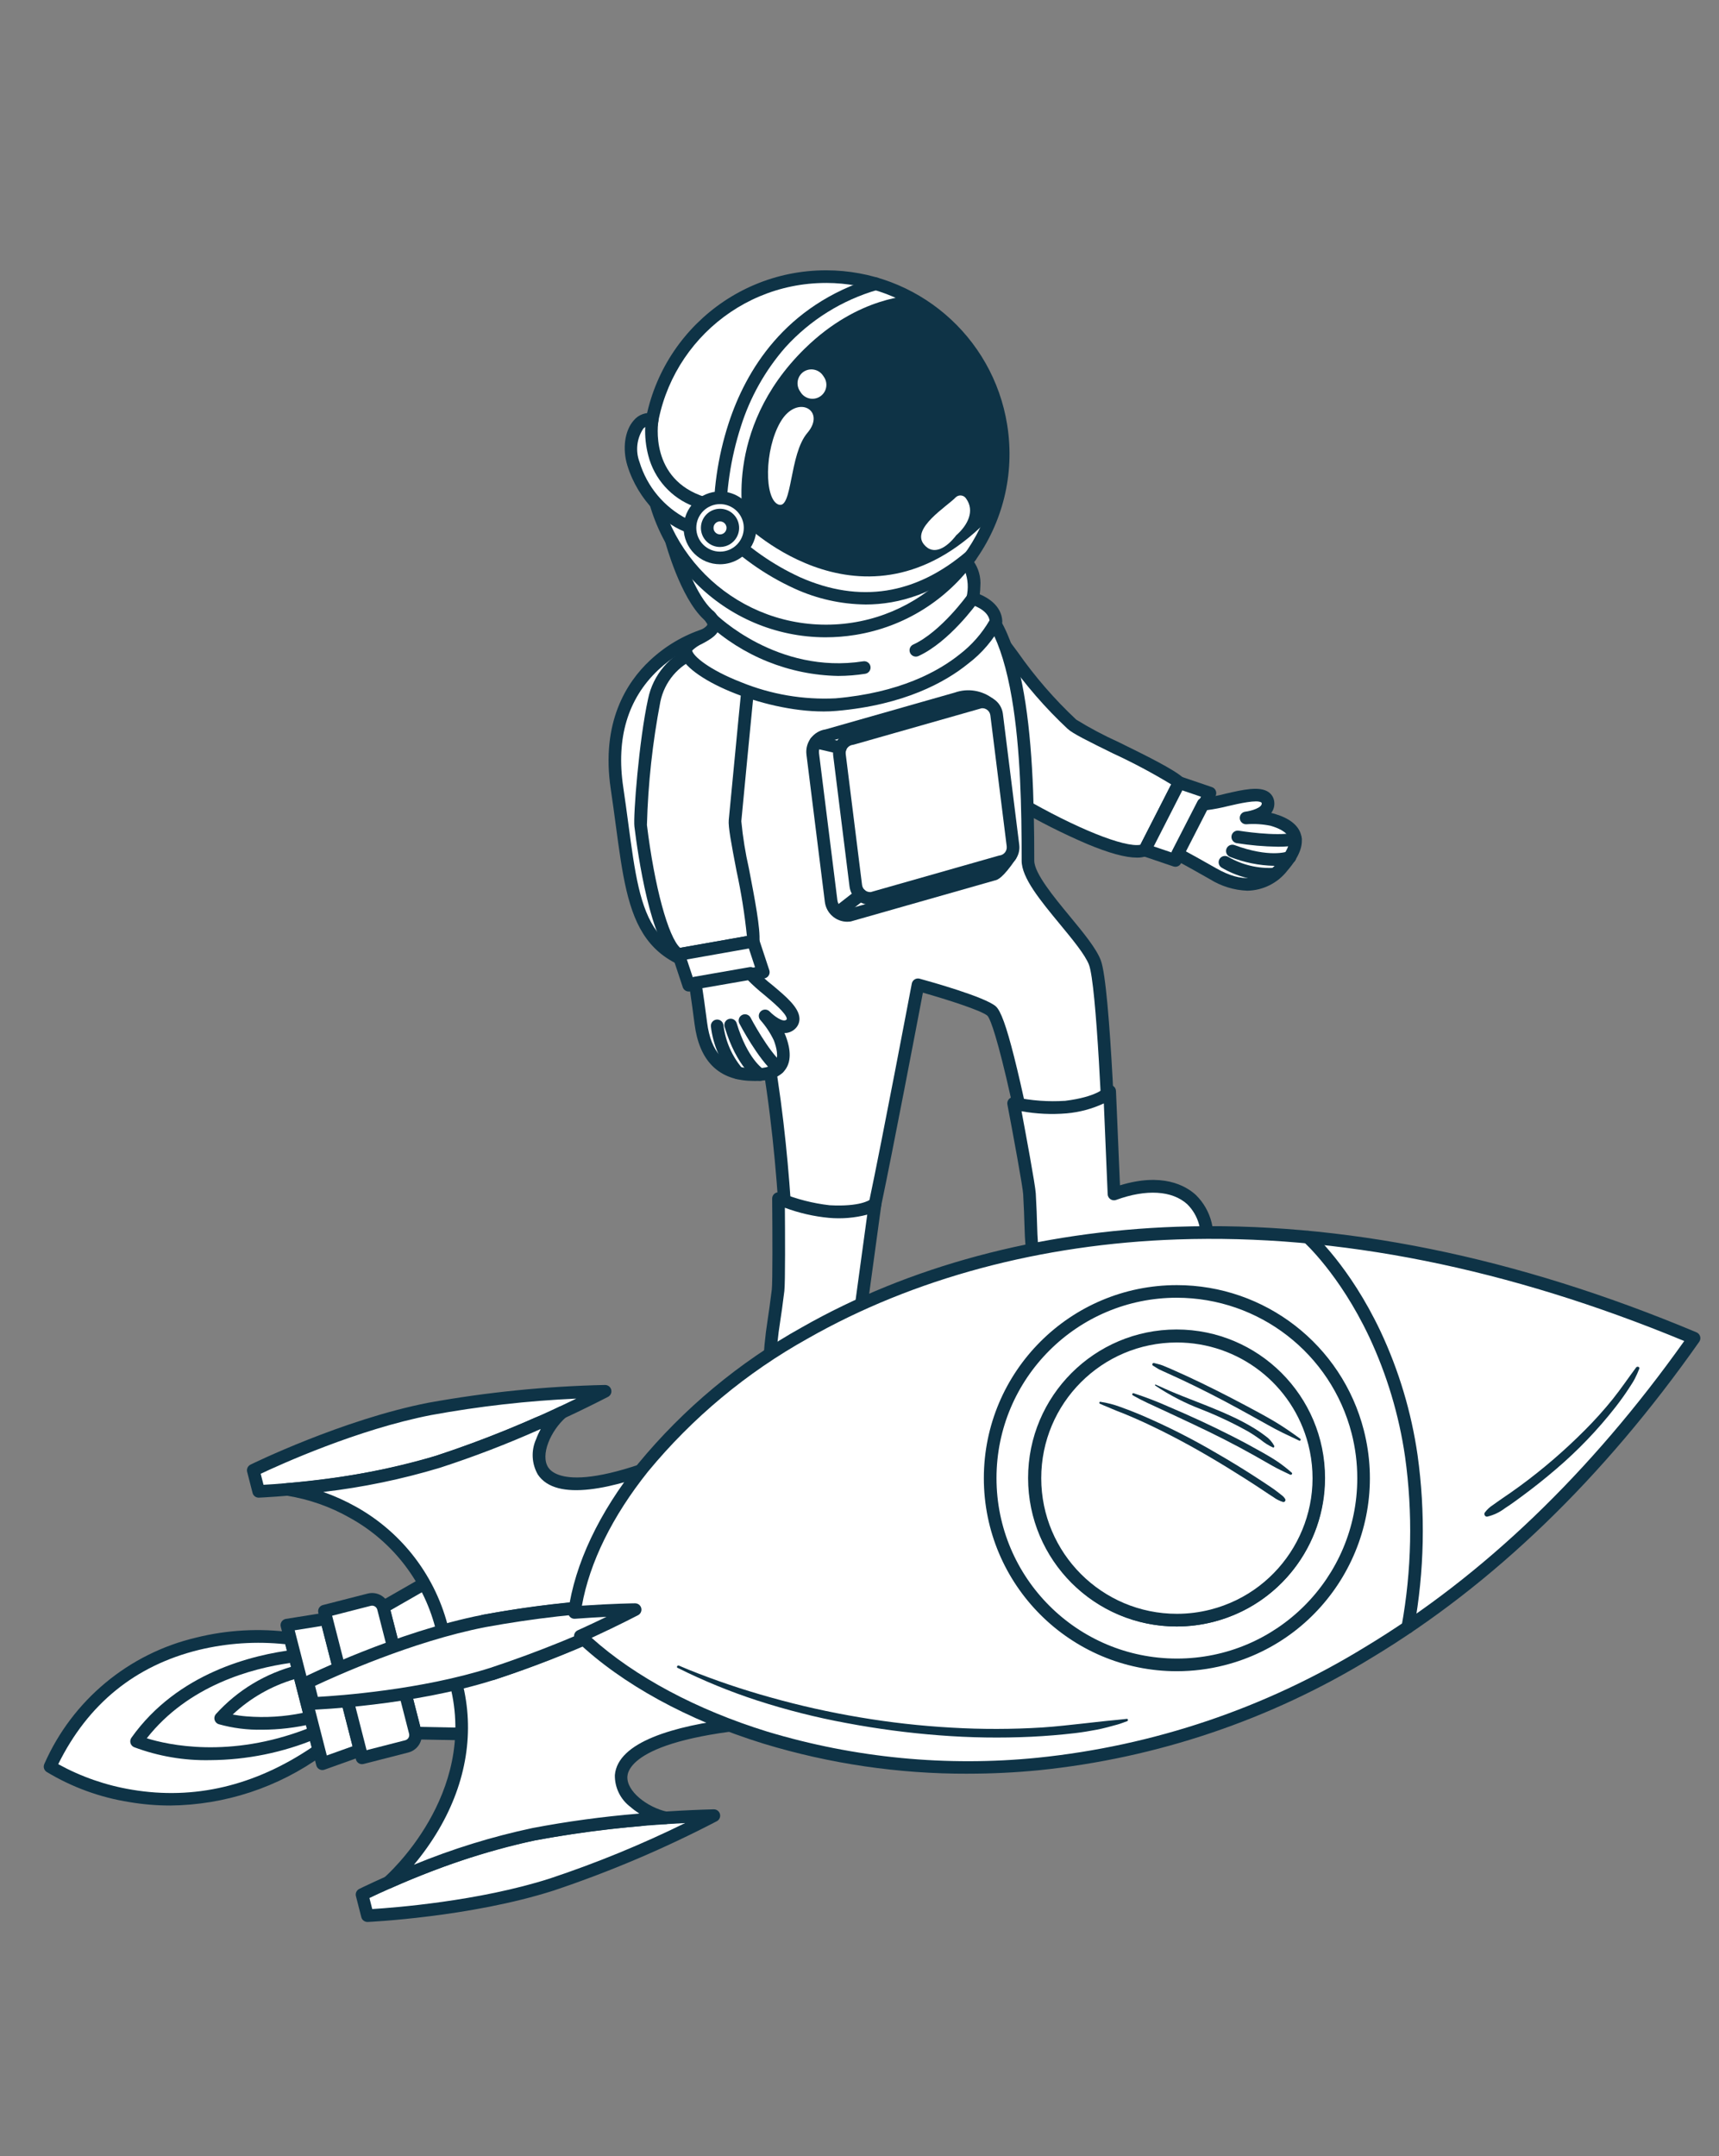<?xml version="1.0" encoding="UTF-8"?>
<svg id="Camada_1" data-name="Camada 1" xmlns="http://www.w3.org/2000/svg" xmlns:xlink="http://www.w3.org/1999/xlink" viewBox="0 0 1650.5 2069.75">
  <rect x="0" y="0" width="1650.5" height="2069.75" fill="#808080" stroke="none"/>
  <defs>
    <style>
      .cls-1 {
        fill: url(#Gradiente_sem_nome_45);
      }

      .cls-1, .cls-2, .cls-3, .cls-4 {
        stroke-width: 0px;
      }

      .cls-2 {
        fill: #0e3346;
      }

      .cls-3 {
        fill: none;
      }

      .cls-5 {
        clip-path: url(#clippath);
      }

      .cls-4 {
        fill: #fff;
      }
    </style>
    <clipPath id="clippath">
      <path class="cls-3" d="M1311.75-1056l-336.7,285.79c-22.12,18.78-42.19,41.4-51.26,68.96-28.42,86.38-16.93,128,33.83,191.38,103.18,128.81,255.88,294.38,255.88,294.38h437v-840.5h-338.75Z"/>
    </clipPath>
    <radialGradient id="Gradiente_sem_nome_45" data-name="Gradiente sem nome 45" cx="1188" cy="804.92" fx="1188" fy="804.92" r="559.39" gradientUnits="userSpaceOnUse">
      <stop offset="0" stop-color="#285a8c" stop-opacity=".5"/>
      <stop offset=".51" stop-color="rgba(20, 54, 80, .84)" stop-opacity=".84"/>
      <stop offset="1" stop-color="#0b2533"/>
    </radialGradient>
  </defs>
  <g class="cls-5">
    <rect class="cls-1" x="490.51" y="-99.58" width="1430.97" height="674.99"/>
  </g>
  <g id="Grupo_1320" data-name="Grupo 1320">
    <g id="Grupo_1160" data-name="Grupo 1160">
      <path id="Caminho_1398" data-name="Caminho 1398" class="cls-4" d="M676.98,609.48s-102.19,28.35-84.59,146.91c17.6,118.56,10.65,177.49,140.5,176.9,77.75-.36,130.94-166.19,90.02-259.24-27.43-62.34-145.93-64.57-145.93-64.57Z"/>
    </g>
    <g id="Grupo_1161" data-name="Grupo 1161">
      <path id="Caminho_1399" data-name="Caminho 1399" class="cls-2" d="M730.99,939.36c-120.03,0-127.06-52.56-139.8-147.58-1.48-11-3-22.42-4.8-34.49-9.47-63.84,15.16-102.25,37.58-123.22,14.67-13.82,32.24-24.21,51.42-30.41.56-.15,1.15-.23,1.73-.22,5,.09,122.71,3.05,151.36,68.18,13.35,30.33,17.8,70.32,12.49,112.54-4.36,37.91-16.91,74.42-36.78,107-20.4,31.41-45.04,48.09-71.25,48.21h-1.96ZM677.8,615.58c-17.1,5.87-32.75,15.31-45.92,27.69-29.18,27.61-40.45,65.38-33.49,112.27,1.81,12.19,3.34,23.62,4.82,34.66,6.37,47.53,10.98,81.87,27.79,104.32,17.37,23.2,47.88,32.96,101.86,32.74,15.29-.07,38.31-7.54,61.13-42.69,18.89-31.04,30.82-65.81,34.94-101.91,5.03-40.07.92-77.79-11.56-106.14-24.37-55.34-128.6-60.55-139.58-60.94h0Z"/>
    </g>
    <g id="Grupo_1168" data-name="Grupo 1168">
      <g id="Grupo_1164" data-name="Grupo 1164">
        <g id="Grupo_1162" data-name="Grupo 1162">
          <path id="Caminho_1400" data-name="Caminho 1400" class="cls-4" d="M1029.28,695.3c-65.37-59.83-72.71-112.43-111.53-102.61-49.02,12.38-53.82,63.95-27.41,94.87,27.05,30.09,56.57,57.85,88.26,82.99,38.73,22.45,101.35,53.29,120.57,45.49l33.06-64.73c-15.51-14.06-93.1-47.03-102.94-56.02Z"/>
        </g>
        <g id="Grupo_1163" data-name="Grupo 1163">
          <path id="Caminho_1401" data-name="Caminho 1401" class="cls-2" d="M1091.52,823.3c-10.95,0-26.69-4.32-47.66-13.06-23.46-10.06-46.27-21.56-68.31-34.44-8.83-5.12-63.63-53.64-89.83-84.31-15.63-17.72-21.1-42.2-14.5-64.89,6.81-20.36,23.98-35.53,45.01-39.79,27.03-6.84,41.32,12.57,61.09,39.42,16.39,23.42,35.17,45.07,56.04,64.61,13.08,8.06,26.66,15.26,40.67,21.58,26.07,12.81,53.02,26.05,62.24,34.41,2.03,1.84,2.57,4.81,1.32,7.25l-33.06,64.73c-.66,1.3-1.77,2.31-3.12,2.85-3.16,1.18-6.52,1.74-9.89,1.65ZM926.74,597.55c-2.54.03-5.06.37-7.52,1.02-16.94,3.31-30.82,15.4-36.43,31.72-5.2,18.69-.64,38.74,12.14,53.34,26.63,29.54,55.62,56.86,86.69,81.69,51.58,29.91,98.1,48.55,113.31,45.65l29.61-57.97c-18.04-10.94-36.69-20.86-55.85-29.71-23.86-11.72-38.73-19.12-43.51-23.52h0c-21.46-20.06-40.77-42.3-57.61-66.36-17.75-24.12-27.02-35.86-40.84-35.86Z"/>
        </g>
      </g>
      <g id="Grupo_1167" data-name="Grupo 1167">
        <g id="Grupo_1165" data-name="Grupo 1165">
          <path id="Caminho_1402" data-name="Caminho 1402" class="cls-4" d="M1099.17,816.03l29.4,9.97,33.17-64.61-29.53-10.06-33.05,64.69Z"/>
        </g>
        <g id="Grupo_1166" data-name="Grupo 1166">
          <path id="Caminho_1403" data-name="Caminho 1403" class="cls-2" d="M1128.56,832.07c-.67,0-1.34-.11-1.98-.32l-29.4-9.97c-3.17-1.08-4.87-4.52-3.79-7.69.09-.28.21-.54.34-.8l33.06-64.73c1.37-2.69,4.51-3.96,7.36-2.98l29.53,10.06c3.17,1.08,4.86,4.53,3.78,7.7-.09.28-.21.54-.34.8l-33.17,64.61c-1.02,2.03-3.1,3.31-5.37,3.33ZM1107.75,812.55l17.8,6.04,27.58-53.74-17.92-6.1-27.46,53.81Z"/>
        </g>
      </g>
    </g>
    <g id="Grupo_1178" data-name="Grupo 1178">
      <g id="Grupo_1171" data-name="Grupo 1171">
        <g id="Grupo_1169" data-name="Grupo 1169">
          <path id="Caminho_1404" data-name="Caminho 1404" class="cls-4" d="M1130.57,819.88s9.27,4.73,34.14,18.91c24.87,14.17,47.78,15.16,66.89-7.05,19.11-22.21,16.23-37.2-9.89-44.83-8.33-1.74-16.87-2.31-25.35-1.69,0,0,22.53-2.57,21.1-14.77-1.94-16.79-44.32,1.14-62.27,1.42l-24.61,48Z"/>
        </g>
        <g id="Grupo_1170" data-name="Grupo 1170">
          <path id="Caminho_1405" data-name="Caminho 1405" class="cls-2" d="M1197.57,855.07c-12.7-.5-25.06-4.29-35.85-11.02-24.39-13.91-33.8-18.73-33.89-18.78-2.98-1.53-4.16-5.18-2.64-8.16l24.63-47.99c1.02-1.99,3.04-3.25,5.27-3.3,7.24-.67,14.42-1.95,21.44-3.84,16.94-3.91,32.96-7.59,41.53-1.53,3.08,2.16,5.06,5.57,5.41,9.32.46,3.79-.57,7.61-2.89,10.64.96.2,1.9.44,2.8.69,14.41,4.21,23.07,10.91,25.71,19.94,2.91,9.81-1.32,21.15-12.94,34.66-9.26,11.98-23.46,19.11-38.59,19.37ZM1138.7,817.33c5.17,2.79,14.4,7.86,29.01,16.2,24.88,14.19,43.72,12.37,59.29-5.73,8.47-9.89,12.11-17.93,10.51-23.32-1.78-6-10.5-9.69-17.51-11.74-7.63-1.57-15.45-2.06-23.22-1.46-3.34.2-6.21-2.36-6.41-5.7-.19-3.18,2.12-5.97,5.29-6.37,5.56-.66,16.28-3.78,15.78-8.04-.07-.61-.2-.69-.36-.81-4.17-2.94-21.48,1.06-31.82,3.44-6.67,1.7-13.43,3-20.25,3.92l-20.31,39.62Z"/>
        </g>
      </g>
      <g id="Grupo_1173" data-name="Grupo 1173">
        <g id="Grupo_1172" data-name="Grupo 1172">
          <path id="Caminho_1406" data-name="Caminho 1406" class="cls-2" d="M1226.59,812.83c-13.19-.2-26.35-1.36-39.38-3.45-3.28-.67-5.39-3.88-4.72-7.16.64-3.1,3.56-5.19,6.7-4.8.36.06,35.65,5.86,53.34,1.98,3.28-.73,6.52,1.34,7.25,4.62.73,3.28-1.34,6.52-4.61,7.25-6.12,1.16-12.35,1.69-18.58,1.56Z"/>
        </g>
      </g>
      <g id="Grupo_1175" data-name="Grupo 1175">
        <g id="Grupo_1174" data-name="Grupo 1174">
          <path id="Caminho_1407" data-name="Caminho 1407" class="cls-2" d="M1223.19,831.19c-14.41-.34-28.64-3.23-42.04-8.53-3.14-1.16-4.74-4.65-3.58-7.79,1.16-3.14,4.65-4.74,7.79-3.58,33.62,12.42,50.36,6.27,50.53,6.2,3.02-1.43,6.64-.15,8.07,2.88,1.43,3.02.15,6.64-2.88,8.07-.21.1-.42.19-.64.26-5.55,1.87-11.39,2.71-17.25,2.49Z"/>
        </g>
      </g>
      <g id="Grupo_1177" data-name="Grupo 1177">
        <g id="Grupo_1176" data-name="Grupo 1176">
          <path id="Caminho_1408" data-name="Caminho 1408" class="cls-2" d="M1218.84,845.37c-16.14.07-32-4.23-45.89-12.45-2.85-1.76-3.73-5.5-1.97-8.34,1.76-2.85,5.5-3.73,8.34-1.97,13.38,7.75,28.74,11.39,44.17,10.47,3.33-.33,6.29,2.11,6.62,5.44.32,3.3-2.07,6.24-5.36,6.61-.28.03-2.44.24-5.91.24Z"/>
        </g>
      </g>
    </g>
    <g id="Grupo_1179" data-name="Grupo 1179">
      <path id="Caminho_1409" data-name="Caminho 1409" class="cls-4" d="M986.97,826.28c.07-94.28-3.8-239.11-64.92-257.25-34.94-10.38-199.14,10.55-199.14,10.55-10.35,9.4-21.18,18.24-32.47,26.49-62.21,46.81,4.61,240.49,33.89,347.13,30.46,121.04,32.18,272.55,32.18,272.55l58.06,9.49s13.84-23.81,25.68-79.67c12.67-59.99,41.14-210.17,41.14-210.17,0,0,60.81,16.65,70.7,25.23,9.89,8.58,29.19,102.49,46.23,184.45l68.56-8.57s-6.22-197.63-15.65-222.45c-9.43-24.81-64.27-73.1-64.25-97.77Z"/>
    </g>
    <g id="Grupo_1180" data-name="Grupo 1180">
      <path id="Caminho_1410" data-name="Caminho 1410" class="cls-2" d="M814.57,1241.28c-.33,0-.66-.03-.98-.09l-58.06-9.49c-2.91-.48-5.06-2.98-5.08-5.93,0-1.51-2.07-152.2-31.99-271.13-3.61-13.14-7.85-27.8-12.33-43.32-32.54-112.53-77.13-266.64-19.32-310.14,11.08-8.11,21.74-16.8,31.92-26.02.94-.9,2.14-1.48,3.43-1.64,6.76-.86,165.87-20.95,201.63-10.33,61.17,18.16,69.34,143.17,69.26,263.05h0c0,12.03,18.86,34.9,34.03,53.28,13.11,15.87,25.48,30.87,29.84,42.33,9.52,25.05,15.41,204.07,16.05,224.41.1,3.13-2.21,5.82-5.31,6.2l-68.56,8.57c-3.13.39-6.04-1.69-6.69-4.79l-1.27-6.12c-8.35-40.16-16.98-81.69-24.83-114.91-11.66-49.33-16.63-58.48-18.22-60.12-5.83-5.06-38.76-15.56-61.97-22.14-5.6,29.48-28.89,151.55-39.93,203.82-11.87,56.16-25.78,80.43-26.37,81.46-1.07,1.88-3.06,3.04-5.23,3.06ZM762.49,1220.56l48.73,7.96c10.56-23.76,18.32-48.67,23.12-74.22,12.53-59.24,40.83-208.55,41.11-210.05.62-3.29,3.78-5.45,7.06-4.83.17.03.33.07.49.11,10.38,2.84,62.67,17.48,73.07,26.5,9.62,8.35,21.72,60.4,46.92,181.67l.13.66,57.55-7.19c-1.93-58.39-7.87-196.01-15.08-214.97-3.65-9.59-15.95-24.5-27.85-38.9-18.93-22.94-36.82-44.61-36.81-61.01.03-49.77-1.06-107.24-9.43-156.15-9.58-56-26.79-88.05-51.16-95.28-26.37-7.83-137.74,3.3-194.72,10.49-3.57,3.26-13.57,12.05-31.52,25.57-51.11,38.47-6.1,194.1,23.67,297.08,4.5,15.56,8.75,30.26,12.41,43.6,27.16,107.97,31.63,241.43,32.27,268.95h.02ZM986.99,826.28h0Z"/>
    </g>
    <g id="Grupo_1183" data-name="Grupo 1183">
      <g id="Grupo_1181" data-name="Grupo 1181">
        <path id="Caminho_1411" data-name="Caminho 1411" class="cls-4" d="M1069.57,1146.22l-4.17-98.63s-6.79,10.83-41.94,15.22c-16.84,1.13-33.75-.08-50.25-3.61,0,0,14.67,77.05,15.22,86.72,2.27,39.33,0,35.17,5.21,76.96l162.84-20.33c11-42.27-21.54-80.14-86.9-56.31Z"/>
      </g>
      <g id="Grupo_1182" data-name="Grupo 1182">
        <path id="Caminho_1412" data-name="Caminho 1412" class="cls-2" d="M993.65,1228.93c-3.06,0-5.64-2.28-6.02-5.31-2.32-16.06-3.66-32.25-4.03-48.48-.2-6.8-.44-15.27-1.22-28.88-.38-6.8-9.23-55.12-15.12-85.94-.62-3.29,1.54-6.46,4.83-7.09.8-.15,1.62-.14,2.42.03,15.83,3.38,32.06,4.56,48.21,3.52,30.4-3.79,37.5-12.33,37.58-12.42,1.76-2.85,5.49-3.73,8.34-1.97,1.72,1.06,2.79,2.91,2.87,4.93l3.84,90.58c40.6-12.42,62.87.15,72.78,9.17,15.11,14.79,20.62,36.82,14.26,56.99-.63,2.4-2.65,4.18-5.12,4.48l-162.84,20.33c-.26.03-.52.05-.78.05ZM980.82,1066.75c3.96,21.06,13.19,70.67,13.67,78.8.8,13.78,1.04,22.36,1.24,29.23.28,13.82,1.35,27.61,3.2,41.3l152.57-19.05c3.62-14.75-.77-30.32-11.58-41-14.5-13.19-39.35-14.67-68.26-4.13-3.14,1.15-6.62-.47-7.77-3.61-.21-.59-.34-1.21-.36-1.83l-3.69-87.21c-11.22,5.22-23.27,8.45-35.6,9.56-14.5,1.23-29.1.54-43.43-2.03v-.02Z"/>
      </g>
    </g>
    <g id="Grupo_1186" data-name="Grupo 1186">
      <g id="Grupo_1184" data-name="Grupo 1184">
        <path id="Caminho_1413" data-name="Caminho 1413" class="cls-4" d="M1158.01,1213.41c-3.71.46-3.3,3.8-7.01,4.27s-4.12-2.89-7.83-2.42-3.3,3.8-7,4.27-4.13-2.88-7.83-2.42c-3.71.46-3.3,3.8-6.99,4.27-3.69.46-4.13-2.87-7.83-2.41s-3.3,3.8-7,4.27-4.13-2.89-7.84-2.42-3.3,3.81-6.99,4.27-4.11-2.87-7.81-2.42c-3.7.46-3.3,3.8-7,4.27s-4.12-2.88-7.83-2.42-3.3,3.8-6.99,4.27c-3.69.46-4.13-2.89-7.83-2.41s-3.3,3.8-6.99,4.26-4.13-2.87-7.83-2.41c-3.7.46-3.3,3.81-6.99,4.27s-4.13-2.89-7.83-2.41c-3.7.47-3.3,3.8-6.99,4.27s-4.13-2.89-7.83-2.43c-3.7.46-3.3,3.82-6.99,4.27-3.69.45-4.13-2.89-7.83-2.43l-1.36-10.85,163.02-20.35,1.38,10.85Z"/>
      </g>
      <g id="Grupo_1185" data-name="Grupo 1185">
        <path id="Caminho_1414" data-name="Caminho 1414" class="cls-2" d="M1002.12,1242.25c-2.43-.03-4.78-.86-6.7-2.35l-.18-.13c-3.13.11-5.85-2.17-6.27-5.27l-1.36-10.85c-.41-3.32,1.95-6.35,5.27-6.76l163.02-20.35c3.32-.41,6.35,1.95,6.76,5.27l1.36,10.86c.36,3.13-1.71,6.02-4.79,6.69l-.14.17c-1.79,2.32-4.43,3.83-7.34,4.18-4.66-3.4-11.15-2.58-14.83,1.85-4.66-3.39-11.14-2.58-14.83,1.85-4.65-3.39-11.13-2.58-14.81,1.85-4.66-3.39-11.16-2.58-14.85,1.85-4.65-3.38-11.12-2.57-14.79,1.86-4.66-3.38-11.14-2.58-14.83,1.85-4.65-3.39-11.14-2.58-14.82,1.84-4.66-3.37-11.13-2.56-14.81,1.86-4.65-3.39-11.13-2.58-14.79,1.85-4.66-3.38-11.15-2.57-14.83,1.85-.48.04-.96.06-1.44.05ZM1000.48,1228.78c.53.28,1.04.59,1.53.93.67-.78,1.43-1.48,2.27-2.07l-3.88.48.09.66ZM1014.11,1226.42c.62,1.32,2.2,1.88,3.51,1.26.76-.36,1.3-1.05,1.46-1.88l-4.97.62ZM1028.93,1224.57c.96.37,1.87.86,2.71,1.46.67-.78,1.43-1.48,2.27-2.08l-4.98.62ZM1043.75,1222.71c.96.37,1.87.86,2.71,1.45.67-.78,1.43-1.48,2.27-2.07l-4.98.62ZM1058.58,1220.86c.96.37,1.87.86,2.7,1.45.67-.78,1.43-1.48,2.27-2.07l-4.97.62ZM1073.38,1219.01c.96.37,1.87.86,2.7,1.45.67-.78,1.43-1.47,2.27-2.07l-4.97.62ZM1088.19,1217.15c.96.37,1.87.86,2.71,1.45.67-.78,1.43-1.48,2.27-2.07l-4.98.62ZM1103,1215.3c.61,1.32,2.18,1.9,3.5,1.28.77-.36,1.32-1.07,1.48-1.9l-4.98.62ZM1117.83,1213.45c.62,1.32,2.19,1.89,3.51,1.27.76-.36,1.31-1.06,1.47-1.89l-4.98.62ZM1132.65,1211.6c.96.37,1.87.86,2.71,1.45.67-.78,1.43-1.48,2.27-2.08l-4.98.63ZM1147.48,1209.74c.96.37,1.88.86,2.72,1.46.4-.46.82-.9,1.27-1.32l-.08-.66-3.91.51Z"/>
      </g>
    </g>
    <g id="Grupo_1189" data-name="Grupo 1189">
      <g id="Grupo_1187" data-name="Grupo 1187">
        <path id="Caminho_1415" data-name="Caminho 1415" class="cls-4" d="M826.86,1253.36l13.37-97.81s-8.57,9.45-43.98,7.54c-16.76-1.87-33.18-6.06-48.79-12.47,0,0,.77,78.45-.4,88.04-4.73,39.11-6.24,34.6-8.5,76.65l163.85,8.85c18.33-39.65-6.99-82.68-75.55-70.81Z"/>
      </g>
      <g id="Grupo_1188" data-name="Grupo 1188">
        <path id="Caminho_1416" data-name="Caminho 1416" class="cls-2" d="M902.4,1330.23h-.32l-163.85-8.85c-3.34-.18-5.9-3.03-5.72-6.38.56-16.22,2.1-32.4,4.61-48.44,1.02-6.72,2.27-15.09,3.92-28.62.82-6.76.66-55.89.35-87.26-.03-3.35,2.66-6.09,6.01-6.12.82,0,1.63.15,2.38.46,14.98,6.14,30.73,10.18,46.81,12.01,28.97,1.56,38.19-4.84,39.26-5.68,1.65-2.06,4.49-2.72,6.88-1.62,2.53,1.17,3.96,3.89,3.51,6.64l-12.28,89.82c42.14-5.03,61.84,11.29,70,21.91,12.25,17.23,13.78,39.89,3.96,58.62-.99,2.14-3.14,3.52-5.5,3.51ZM744.94,1309.59l153.54,8.29c6.18-13.88,4.61-29.98-4.13-42.41-11.91-15.52-36.13-21.41-66.45-16.15-3.3.57-6.43-1.64-7-4.94-.11-.61-.12-1.24-.03-1.86l11.82-86.5c-11.98,3.15-24.41,4.2-36.75,3.1-14.48-1.36-28.72-4.62-42.34-9.71.17,21.44.46,71.9-.51,79.98-1.66,13.71-2.93,22.17-3.96,28.97-2.17,13.65-3.56,27.41-4.17,41.22h0Z"/>
      </g>
    </g>
    <g id="Grupo_1192" data-name="Grupo 1192">
      <g id="Grupo_1190" data-name="Grupo 1190">
        <path id="Caminho_1417" data-name="Caminho 1417" class="cls-4" d="M902,1335.11c-3.72-.2-3.92,3.16-7.65,2.95s-3.55-3.56-7.25-3.76c-3.71-.2-3.92,3.16-7.65,2.95s-3.55-3.57-7.25-3.78-3.9,3.18-7.64,2.97-3.53-3.57-7.25-3.77-3.92,3.16-7.63,2.96c-3.72-.2-3.55-3.55-7.25-3.76s-3.91,3.16-7.63,2.96c-3.72-.2-3.53-3.57-7.25-3.78s-3.9,3.16-7.63,2.97-3.54-3.57-7.25-3.78-3.92,3.16-7.63,2.97-3.55-3.57-7.25-3.76c-3.71-.2-3.92,3.16-7.65,2.97-3.73-.2-3.55-3.57-7.25-3.78s-3.91,3.16-7.63,2.98c-3.72-.18-3.55-3.57-7.25-3.78s-3.91,3.16-7.63,2.98-3.55-3.58-7.25-3.78-3.91,3.16-7.63,2.95c-3.72-.22-3.55-3.55-7.25-3.76l.59-10.93,164.04,8.86-.83,10.93Z"/>
      </g>
      <g id="Grupo_1191" data-name="Grupo 1191">
        <path id="Caminho_1418" data-name="Caminho 1418" class="cls-2" d="M894.68,1344.14h-.66c-3.99-4.15-10.52-4.5-14.93-.8-3.99-4.16-10.52-4.51-14.93-.8-3.98-4.16-10.51-4.52-14.91-.81-3.98-4.15-10.5-4.5-14.91-.8-3.97-4.16-10.49-4.51-14.88-.8-3.98-4.16-10.51-4.52-14.93-.81-3.98-4.16-10.51-4.51-14.91-.8-3.97-4.16-10.49-4.51-14.89-.8-3.97-4.17-10.51-4.52-14.91-.8-3.99-4.16-10.52-4.52-14.95-.83-2.92-.15-5.65-1.46-7.59-3.65l-.15-.16c-3.11-.45-5.37-3.19-5.23-6.33l.59-10.93c.19-3.34,3.04-5.89,6.38-5.72l164.04,8.86c3.34.18,5.91,3.04,5.73,6.38l-.59,10.93c-.2,3.14-2.75,5.61-5.89,5.72l-.18.14c-2.01,1.8-4.61,2.8-7.31,2.81ZM892.28,1329.69c.88.54,1.69,1.18,2.42,1.92.47-.38.96-.73,1.48-1.04l.04-.66-3.94-.22ZM877.36,1328.89c.41,1.42,1.89,2.23,3.31,1.82.78-.23,1.41-.79,1.72-1.54l-5.03-.28ZM862.44,1328.08c.88.54,1.69,1.18,2.41,1.91.8-.65,1.67-1.2,2.6-1.64l-5.02-.27ZM847.52,1327.27c.41,1.42,1.89,2.23,3.31,1.82.78-.23,1.41-.79,1.72-1.54l-5.03-.28ZM832.63,1326.47c.37,1.41,1.82,2.25,3.22,1.87.82-.22,1.48-.81,1.79-1.6l-5.01-.27ZM817.72,1325.66c.38,1.41,1.83,2.24,3.23,1.86.81-.22,1.47-.81,1.77-1.59l-5-.27ZM802.81,1324.86c.38,1.41,1.83,2.24,3.23,1.86.81-.22,1.47-.81,1.77-1.59l-5-.27ZM787.9,1324.06c.37,1.41,1.81,2.25,3.22,1.89.83-.21,1.5-.82,1.8-1.62l-5.02-.27ZM772.98,1323.25c.88.54,1.69,1.18,2.41,1.91.8-.65,1.67-1.2,2.6-1.64l-5.01-.27ZM758.08,1322.45c.88.54,1.69,1.18,2.41,1.91.79-.65,1.66-1.2,2.59-1.64l-5-.28ZM744.24,1322.38c.46.37.9.76,1.32,1.18.79-.65,1.67-1.2,2.6-1.64l-3.9-.21v.67Z"/>
      </g>
    </g>
    <g id="Grupo_1199" data-name="Grupo 1199">
      <g id="Grupo_1195" data-name="Grupo 1195">
        <g id="Grupo_1193" data-name="Grupo 1193">
          <path id="Caminho_1419" data-name="Caminho 1419" class="cls-4" d="M705.74,787.78c8.35-88.23,14.64-150.85,14.64-150.85-39.43-31.64-83.47-4.38-92.23,35.32-7.7,39.72-12.05,80.01-13.01,120.45,5.43,44.43,18.57,112.98,36.41,123.61l71.56-12.65c1.87-20.84-18.62-102.61-17.36-115.89Z"/>
        </g>
        <g id="Grupo_1194" data-name="Grupo 1194">
          <path id="Caminho_1420" data-name="Caminho 1420" class="cls-2" d="M651.55,922.38c-1.09,0-2.17-.3-3.1-.86-23.67-14.09-36.09-101.6-39.32-128.08-1.24-10.11,4.43-83.07,13.11-122.49,4.73-23.14,20.97-42.26,43.05-50.66,20.35-6.84,42.8-2.3,58.89,11.92,1.6,1.28,2.44,3.29,2.24,5.33-.07.66-6.39,63.62-14.64,150.82h0c1.45,15.28,3.89,30.45,7.3,45.42,5.49,28.53,11.21,58.02,10.07,70.43-.24,2.73-2.28,4.95-4.98,5.43l-71.56,12.65c-.35.06-.7.08-1.06.08ZM683.99,629.18c-5,0-9.97.86-14.69,2.54-18.05,7.11-31.29,22.84-35.24,41.84-7.51,39.05-11.83,78.66-12.91,118.41,7.25,59.2,20.44,107.56,31.89,117.93l64.09-11.33c-2.15-21-5.47-41.87-9.96-62.5-5.02-26.09-8.07-42.4-7.46-48.85h0c7.17-75.82,12.89-133.36,14.31-147.52-8.63-6.61-19.15-10.3-30.02-10.51ZM723.1,903.66h0Z"/>
        </g>
      </g>
      <g id="Grupo_1198" data-name="Grupo 1198">
        <g id="Grupo_1196" data-name="Grupo 1196">
          <path id="Caminho_1421" data-name="Caminho 1421" class="cls-4" d="M651.55,916.32l9.76,29.48,71.58-12.53-9.79-29.63-71.55,12.68Z"/>
        </g>
        <g id="Grupo_1197" data-name="Grupo 1197">
          <path id="Caminho_1422" data-name="Caminho 1422" class="cls-2" d="M661.3,951.85c-2.61,0-4.93-1.67-5.75-4.15l-9.76-29.48c-1.05-3.18.67-6.6,3.85-7.66.28-.09.56-.16.85-.22l71.56-12.65c2.97-.52,5.87,1.21,6.81,4.07l9.79,29.63c1.05,3.18-.68,6.61-3.86,7.66-.28.09-.56.16-.85.21l-71.58,12.53c-.35.05-.7.07-1.06.06ZM659.5,921.07l5.93,17.86,59.52-10.4-5.93-17.98-59.52,10.52Z"/>
        </g>
      </g>
    </g>
    <g id="Grupo_1209" data-name="Grupo 1209">
      <g id="Grupo_1202" data-name="Grupo 1202">
        <g id="Grupo_1200" data-name="Grupo 1200">
          <path id="Caminho_1423" data-name="Caminho 1423" class="cls-4" d="M667.41,943.69s1.82,10.26,5.5,38.65c3.68,28.39,16.71,47.26,45.95,49.11,29.24,1.85,39.46-9.47,29.8-34.94-3.63-7.7-8.33-14.85-13.94-21.24,0,0,15.62,16.42,24.51,7.91,12.22-11.68-27.64-34.68-38.68-48.79l-53.14,9.29Z"/>
        </g>
        <g id="Grupo_1201" data-name="Grupo 1201">
          <path id="Caminho_1424" data-name="Caminho 1424" class="cls-2" d="M724.72,1037.72c-1.99,0-4.07-.07-6.24-.2-29.81-1.89-47.17-20.19-51.58-54.39-3.6-27.84-5.43-38.24-5.45-38.38-.59-3.29,1.61-6.44,4.91-7.02,0,0,.01,0,.02,0l53.14-9.27c2.21-.39,4.44.48,5.82,2.24,4.89,5.37,10.23,10.31,15.97,14.76,13.34,11.16,25.94,21.71,26.29,32.23.13,3.76-1.4,7.39-4.17,9.93-2.75,2.65-6.42,4.12-10.23,4.11.42.89.8,1.78,1.13,2.64,5.33,14.03,5.19,24.98-.38,32.55-5.32,7.25-14.91,10.81-29.21,10.81ZM674.35,948.64c.89,5.81,2.41,16.24,4.57,32.96,3.67,28.4,16.48,42.33,40.32,43.85,12.97.82,21.6-1.14,24.94-5.67,3.71-5.03,1.4-14.23-1.19-21.05-3.35-7.04-7.67-13.57-12.84-19.4-2.26-2.47-2.08-6.31.39-8.56,2.47-2.25,6.31-2.08,8.56.39,3.88,4.04,12.83,10.7,15.93,7.73.44-.42.44-.57.42-.76-.16-5.1-13.8-16.51-21.95-23.33-5.37-4.29-10.48-8.89-15.31-13.77l-43.85,7.61Z"/>
        </g>
      </g>
      <g id="Grupo_1204" data-name="Grupo 1204">
        <g id="Grupo_1203" data-name="Grupo 1203">
          <path id="Caminho_1425" data-name="Caminho 1425" class="cls-2" d="M747.34,1031.35c-1.45,0-2.85-.51-3.96-1.45-15.56-13.28-32.75-45.96-33.46-47.34-1.55-2.97-.41-6.63,2.56-8.18,2.97-1.55,6.63-.41,8.18,2.56.16.32,16.82,31.98,30.6,43.74,2.55,2.18,2.84,6.01.66,8.55-1.15,1.35-2.84,2.13-4.62,2.12h.04Z"/>
        </g>
      </g>
      <g id="Grupo_1206" data-name="Grupo 1206">
        <g id="Grupo_1205" data-name="Grupo 1205">
          <path id="Caminho_1426" data-name="Caminho 1426" class="cls-2" d="M729.7,1037.56c-1.09,0-2.16-.29-3.09-.84-.77-.45-19.02-11.57-30.89-50.97-.97-3.2.85-6.59,4.05-7.55s6.59.85,7.55,4.05c10.34,34.28,25.35,43.97,25.51,44.06,2.87,1.71,3.82,5.42,2.11,8.29-1.1,1.84-3.08,2.97-5.23,2.96h0Z"/>
        </g>
      </g>
      <g id="Grupo_1208" data-name="Grupo 1208">
        <g id="Grupo_1207" data-name="Grupo 1207">
          <path id="Caminho_1427" data-name="Caminho 1427" class="cls-2" d="M708.48,1036.01c-1.68,0-3.28-.69-4.42-1.92-11.93-13.69-19.42-30.68-21.5-48.71-.31-3.33,2.14-6.29,5.47-6.6,3.33-.31,6.29,2.14,6.6,5.47,1.88,15.35,8.24,29.81,18.29,41.57,2.28,2.45,2.14,6.29-.32,8.57-1.12,1.04-2.6,1.62-4.13,1.62h0Z"/>
        </g>
      </g>
    </g>
    <g id="Grupo_1212" data-name="Grupo 1212">
      <g id="Grupo_1210" data-name="Grupo 1210">
        <path id="Caminho_1428" data-name="Caminho 1428" class="cls-4" d="M644.47,518.28s14.06,52.03,35.11,71.63c21.06,19.6-23.62,22.3-21,35.74,3.88,19.86,82.9,56.07,144.16,50.76,122.9-10.63,153.56-79.77,153.56-79.77-.71-16.28-22.42-22.13-22.42-22.13,0,0,4.84-21.14-3.99-32.1l-285.43-24.14Z"/>
      </g>
      <g id="Grupo_1211" data-name="Grupo 1211">
        <path id="Caminho_1429" data-name="Caminho 1429" class="cls-2" d="M790.67,682.99c-59.19,0-133.38-32.26-138.05-56.18-1.92-9.89,7.91-15.2,15.86-19.49,3.64-1.98,10.42-5.63,10.68-7.73.07-.55-.62-2.36-3.72-5.27-22.07-20.54-36.26-72.29-36.84-74.5-.87-3.23,1.03-6.56,4.26-7.43.68-.19,1.39-.25,2.1-.19l285.46,24.14c1.65.14,3.17.95,4.21,2.23,4.97,6.99,7.33,15.51,6.66,24.06-.04,2.63-.23,5.25-.57,7.86,7.65,3.22,20.99,10.96,21.64,25.85.04.94-.13,1.87-.51,2.72-7.88,14.95-18.95,27.98-32.43,38.17-21.67,17.52-61.14,39.56-126.16,45.21-4.09.38-8.29.55-12.58.55ZM664.54,624.55c1.19,5.49,16.42,18.43,46.81,30.27,28.79,11.78,59.81,17.1,90.88,15.57,61.48-5.31,98.61-25.79,118.94-42.03,11.72-8.95,21.55-20.12,28.95-32.87-1.77-10.59-17.61-15.08-17.8-15.12-3.13-.86-5.03-4.03-4.32-7.2,2-8.28,1.48-16.97-1.5-24.95l-273.68-23.14c4.83,15.16,16.22,46.75,30.87,60.4,4.95,3.64,7.76,9.52,7.49,15.66-1.06,8.26-9.49,12.83-16.94,16.86-3.6,1.6-6.89,3.82-9.7,6.57h0Z"/>
      </g>
    </g>
    <g id="Grupo_1215" data-name="Grupo 1215">
      <g id="Grupo_1213" data-name="Grupo 1213">
        <path id="Caminho_1430" data-name="Caminho 1430" class="cls-4" d="M961.06,408.67c14.91,92.75-48.19,180.02-140.94,194.93-92.75,14.91-180.02-48.19-194.93-140.94-14.91-92.75,48.19-180.02,140.94-194.93h.04c92.74-14.89,179.98,48.21,194.89,140.94Z"/>
      </g>
      <g id="Grupo_1214" data-name="Grupo 1214">
        <path id="Caminho_1431" data-name="Caminho 1431" class="cls-2" d="M792.75,611.81c-97.29-.2-175.99-79.23-175.79-176.52s79.23-175.99,176.52-175.79c86.36.18,159.85,62.93,173.55,148.2h0c15.44,96.03-49.9,186.4-145.93,201.83-.01,0-.02,0-.04,0-9.37,1.51-18.84,2.27-28.32,2.27ZM793.21,271.63c-90.59-.05-164.06,73.35-164.11,163.94-.05,90.59,73.35,164.06,163.94,164.11,90.59.05,164.06-73.35,164.11-163.94,0-8.74-.69-17.47-2.08-26.1h0c-12.87-79.44-81.38-137.87-161.86-138.03v.02Z"/>
      </g>
    </g>
    <g id="Grupo_1217" data-name="Grupo 1217">
      <g id="Grupo_1216" data-name="Grupo 1216">
        <path id="Caminho_1432" data-name="Caminho 1432" class="cls-2" d="M772.75,334.57c-80.32,78.72-58.02,168.41-58.02,168.41,0,0,119.21,118.56,237.8-8,0,0,27.27-57.89,3.96-120.43-15.24-38.47-43.27-70.53-79.36-90.77,0,0-52.07-.48-104.37,50.8Z"/>
      </g>
    </g>
    <g id="Grupo_1219" data-name="Grupo 1219">
      <g id="Grupo_1218" data-name="Grupo 1218">
        <path id="Caminho_1433" data-name="Caminho 1433" class="cls-2" d="M830.96,580.3c-23.43-.26-46.54-5.43-67.86-15.16-28.68-13.05-54.58-31.5-76.28-54.35-.9-1.01-1.43-2.29-1.52-3.64-1.13-34.28,3.74-68.5,14.39-101.1,16.11-49.25,53.4-113.39,139.51-139.45,3.2-.97,6.59.84,7.56,4.05s-.84,6.59-4.05,7.56h0c-34.16,9.82-64.9,28.98-88.74,55.33-19.3,22.09-33.81,47.94-42.63,75.92-9.87,30.61-14.61,62.64-14.03,94.8,20.43,20.86,44.52,37.8,71.06,49.97,57,25.17,110.7,16.81,159.61-24.86,2.55-2.17,6.37-1.86,8.54.69s1.86,6.37-.69,8.54c-36.57,31.17-72.7,41.72-104.87,41.72Z"/>
      </g>
    </g>
    <g id="Grupo_1224" data-name="Grupo 1224">
      <g id="Grupo_1221" data-name="Grupo 1221">
        <g id="Grupo_1220" data-name="Grupo 1220">
          <path id="Caminho_1434" data-name="Caminho 1434" class="cls-4" d="M749.44,404.93c-15.78,26.93-15.65,74.34-2.02,79.42s10.17-48.18,27.77-68.76c18.48-21.63-9.82-37.85-25.75-10.65Z"/>
        </g>
      </g>
      <g id="Grupo_1223" data-name="Grupo 1223">
        <g id="Grupo_1222" data-name="Grupo 1222">
          <path id="Caminho_1435" data-name="Caminho 1435" class="cls-4" d="M771.8,356.72c-6.14,4.07-7.88,12.3-3.92,18.51l.78,1.2c3.86,6.3,12.1,8.28,18.4,4.42s8.28-12.1,4.42-18.4c-.13-.21-.26-.42-.41-.62l-.78-1.19c-4.07-6.12-12.3-7.86-18.5-3.9Z"/>
        </g>
      </g>
    </g>
    <g id="Grupo_1226" data-name="Grupo 1226">
      <g id="Grupo_1225" data-name="Grupo 1225">
        <path id="Caminho_1436" data-name="Caminho 1436" class="cls-4" d="M927.57,478.57c-1.96-3-5.97-3.85-8.98-1.9-.4.26-.77.57-1.11.91-8.25,8.61-42.61,29.55-30.55,44.83,9.23,11.68,22.22,3.3,31.25-8.6,10.87-9.5,18.06-23.3,9.39-35.24Z"/>
      </g>
    </g>
    <g id="Grupo_1229" data-name="Grupo 1229">
      <g id="Grupo_1227" data-name="Grupo 1227">
        <path id="Caminho_1437" data-name="Caminho 1437" class="cls-4" d="M662.5,505.72c-19.69-6.01-44.63-29.18-54.28-60.45-6.97-22.56,2.64-45.49,18.03-42.55,0,0-10.69,61.44,48.79,80.18l-12.53,22.82Z"/>
      </g>
      <g id="Grupo_1228" data-name="Grupo 1228">
        <path id="Caminho_1438" data-name="Caminho 1438" class="cls-2" d="M662.5,511.79c-.6,0-1.19-.09-1.77-.26-21.1-6.43-47.86-30.64-58.31-64.46-5.05-16.33-2.58-33.85,6.15-43.59,4.58-5.5,11.79-8.06,18.82-6.7,3.25.63,5.39,3.74,4.83,6.99-.39,2.29-8.93,56.47,44.67,73.36,3.19,1,4.96,4.41,3.96,7.6-.12.38-.28.75-.47,1.1l-12.53,22.82c-1.07,1.95-3.12,3.15-5.35,3.14ZM619.51,409.85c-.7.49-1.34,1.07-1.9,1.71-6.24,9.45-7.58,21.32-3.6,31.92,7.19,23.68,23.68,43.42,45.7,54.72l6.59-12.01c-21.72-8.14-38.08-26.38-43.83-48.84-2.35-8.96-3.35-18.23-2.96-27.48h0Z"/>
      </g>
    </g>
    <g id="Grupo_1236" data-name="Grupo 1236">
      <g id="Grupo_1232" data-name="Grupo 1232">
        <g id="Grupo_1230" data-name="Grupo 1230">
          <path id="Caminho_1439" data-name="Caminho 1439" class="cls-4" d="M719.01,498.52c4.55,15.28-4.14,31.36-19.42,35.91-15.28,4.55-31.36-4.14-35.91-19.42-4.55-15.28,4.14-31.36,19.42-35.91,0,0,0,0,.01,0,15.28-4.53,31.34,4.16,35.9,19.43Z"/>
        </g>
        <g id="Grupo_1231" data-name="Grupo 1231">
          <path id="Caminho_1440" data-name="Caminho 1440" class="cls-2" d="M691.37,541.68c-19.3.03-34.96-15.59-34.99-34.89-.03-19.3,15.59-34.96,34.89-34.99,15.49-.02,29.14,10.15,33.55,25h0c5.49,18.5-5.06,37.95-23.56,43.44-3.21.95-6.54,1.44-9.9,1.44h0ZM691.33,483.95c-12.59,0-22.8,10.22-22.79,22.82s10.22,22.8,22.82,22.79c12.59,0,22.8-10.22,22.79-22.82,0-2.2-.32-4.39-.95-6.49h0c-2.89-9.67-11.79-16.3-21.89-16.3h.02Z"/>
        </g>
      </g>
      <g id="Grupo_1235" data-name="Grupo 1235">
        <g id="Grupo_1233" data-name="Grupo 1233">
          <path id="Caminho_1441" data-name="Caminho 1441" class="cls-4" d="M703.11,503.25c1.93,6.5-1.77,13.34-8.27,15.27-6.5,1.93-13.34-1.77-15.27-8.27-1.93-6.5,1.77-13.34,8.27-15.27,6.5-1.92,13.33,1.78,15.28,8.27Z"/>
        </g>
        <g id="Grupo_1234" data-name="Grupo 1234">
          <path id="Caminho_1442" data-name="Caminho 1442" class="cls-2" d="M691.35,525.1c-10.13.01-18.36-8.19-18.37-18.32-.01-10.13,8.19-18.36,18.32-18.37,8.13-.01,15.29,5.33,17.61,13.12h0c2.89,9.71-2.64,19.92-12.34,22.81-1.7.5-3.46.76-5.23.76h0ZM691.35,500.53c-3.45-.01-6.25,2.77-6.27,6.22-.01,3.45,2.77,6.25,6.22,6.27,3.45.01,6.25-2.77,6.27-6.22,0-2.3-1.25-4.42-3.27-5.51-.91-.49-1.92-.75-2.95-.75h0Z"/>
        </g>
      </g>
    </g>
    <g id="Grupo_1238" data-name="Grupo 1238">
      <g id="Grupo_1237" data-name="Grupo 1237">
        <path id="Caminho_1443" data-name="Caminho 1443" class="cls-2" d="M804.79,648.89c-46.85-.86-91.74-18.93-126.12-50.76-2.37-2.37-2.37-6.2,0-8.57,2.37-2.37,6.2-2.37,8.57,0h0c.58.59,59.02,58.12,141.63,45.29,3.31-.51,6.41,1.75,6.92,5.06.51,3.31-1.75,6.41-5.06,6.92-8.58,1.35-17.25,2.04-25.94,2.06Z"/>
      </g>
    </g>
    <g id="Grupo_1240" data-name="Grupo 1240">
      <g id="Grupo_1239" data-name="Grupo 1239">
        <path id="Caminho_1444" data-name="Caminho 1444" class="cls-2" d="M879.36,630.34c-3.35,0-6.06-2.72-6.06-6.07,0-2.37,1.38-4.52,3.53-5.5,26.6-12.18,51.88-47.42,52.13-47.77,1.94-2.73,5.73-3.37,8.46-1.43,2.73,1.94,3.37,5.73,1.43,8.46-1.11,1.56-27.45,38.24-56.97,51.77-.79.36-1.66.55-2.53.55Z"/>
      </g>
    </g>
    <g id="Grupo_1243" data-name="Grupo 1243">
      <g id="Grupo_1241" data-name="Grupo 1241">
        <path id="Caminho_1445" data-name="Caminho 1445" class="cls-4" d="M949.55,675.42c-8.91-6.77-20.65-8.54-31.16-4.7l-124.44,35.44c-8.59,1.07-14.68,8.9-13.62,17.49l17.67,141.45c1.07,8.59,8.9,14.68,17.49,13.61l138.73-39.51c4.25-.53,15.96-17.72,15.96-17.72l-20.63-146.06Z"/>
      </g>
      <g id="Grupo_1242" data-name="Grupo 1242">
        <path id="Caminho_1446" data-name="Caminho 1446" class="cls-2" d="M813.5,884.87c-10.94-.03-20.16-8.19-21.52-19.05l-17.66-141.44c-1.45-11.71,6.7-22.44,18.37-24.19l124.03-35.32c12.56-4.44,26.52-2.14,36.98,6.12,1,.94,1.66,2.2,1.85,3.57l20.62,146.06c.21,1.49-.14,3.01-.99,4.26-12.2,17.91-17.46,19.87-19.7,20.25l-138.34,39.39c-.3.09-.6.15-.91.18-.91.11-1.83.17-2.74.17ZM930.11,675.04c-3.41.03-6.8.52-10.07,1.48l-124.44,35.44c-.3.08-.6.14-.9.18-5.26.67-8.99,5.46-8.35,10.73l17.67,141.44c.63,5.11,5.19,8.81,10.32,8.39l138.23-39.36h.05c4.24-4.02,8-8.51,11.21-13.39l-19.94-141.21c-4.15-2.51-8.92-3.79-13.77-3.69h0ZM953.46,833.16h0Z"/>
      </g>
    </g>
    <g id="Grupo_1253" data-name="Grupo 1253">
      <g id="Grupo_1246" data-name="Grupo 1246">
        <g id="Grupo_1244" data-name="Grupo 1244">
          <path id="Caminho_1447" data-name="Caminho 1447" class="cls-4" d="M972.61,811.73c.94,7.63-4.46,14.58-12.09,15.55l-123.28,35.1c-7.63.95-14.58-4.46-15.53-12.09l-15.69-125.71c-.96-7.61,4.43-14.57,12.05-15.53h.04s123.28-35.12,123.28-35.12c7.62-.96,14.58,4.44,15.54,12.07,0,0,0,0,0,.01l15.69,125.73Z"/>
        </g>
        <g id="Grupo_1245" data-name="Grupo 1245">
          <path id="Caminho_1448" data-name="Caminho 1448" class="cls-2" d="M835.45,868.55c-10.06-.03-18.52-7.53-19.78-17.51l-15.68-125.71c-1.35-10.75,6.13-20.62,16.85-22.22l122.88-34.99c.3-.09.6-.15.9-.18,10.95-1.37,20.93,6.39,22.31,17.33,0,0,0,0,0,.01l15.7,125.72h0c1.33,10.75-6.14,20.61-16.85,22.24l-122.89,34.98c-.3.08-.6.14-.9.18-.84.1-1.69.16-2.53.16ZM942.53,679.91l-122.78,34.94c-.3.08-.61.14-.92.18-4.29.53-7.35,4.43-6.82,8.73,0,.01,0,.02,0,.04l15.69,125.71c.52,4.15,4.2,7.17,8.37,6.86l122.79-34.94c.3-.08.6-.14.9-.18,4.3-.56,7.34-4.48,6.83-8.78l-15.69-125.72c-.52-4.15-4.2-7.17-8.37-6.86v.02Z"/>
        </g>
      </g>
      <g id="Grupo_1249" data-name="Grupo 1249">
        <g id="Grupo_1247" data-name="Grupo 1247">
          <line id="Linha_7" data-name="Linha 7" class="cls-3" x1="807.3" y1="873.81" x2="826.3" y2="858.98"/>
        </g>
        <g id="Grupo_1248" data-name="Grupo 1248">
          <path id="Caminho_1449" data-name="Caminho 1449" class="cls-2" d="M807.3,879.87c-3.35,0-6.07-2.7-6.07-6.04,0-1.87.86-3.64,2.34-4.8l19.01-14.83c2.64-2.06,6.45-1.59,8.51,1.05,2.06,2.64,1.59,6.45-1.05,8.51h0l-19.01,14.83c-1.06.83-2.37,1.28-3.72,1.28Z"/>
        </g>
      </g>
      <g id="Grupo_1252" data-name="Grupo 1252">
        <g id="Grupo_1250" data-name="Grupo 1250">
          <line id="Linha_8" data-name="Linha 8" class="cls-3" x1="783.29" y1="712.37" x2="806.84" y2="717.82"/>
        </g>
        <g id="Grupo_1251" data-name="Grupo 1251">
          <path id="Caminho_1450" data-name="Caminho 1450" class="cls-2" d="M806.85,723.87c-.46,0-.92-.05-1.37-.16l-23.55-5.44c-3.26-.75-5.3-4.01-4.54-7.27.75-3.26,4.01-5.3,7.27-4.54l23.54,5.45c3.26.75,5.3,3.99,4.56,7.25-.63,2.76-3.09,4.72-5.92,4.71h0Z"/>
        </g>
      </g>
    </g>
    <g id="Grupo_1273" data-name="Grupo 1273">
      <g id="Grupo_1256" data-name="Grupo 1256">
        <g id="Grupo_1254" data-name="Grupo 1254">
          <path id="Caminho_1451" data-name="Caminho 1451" class="cls-4" d="M480.42,1478.34l-112.53,64.57,30.99,120.85,129.74,2.47-48.19-187.89Z"/>
        </g>
        <g id="Grupo_1255" data-name="Grupo 1255">
          <path id="Caminho_1452" data-name="Caminho 1452" class="cls-2" d="M528.61,1672.28h-.11l-129.73-2.47c-2.72-.05-5.08-1.92-5.76-4.56l-30.99-120.85c-.68-2.64.49-5.4,2.85-6.76l112.53-64.57c2.9-1.67,6.6-.67,8.27,2.24.27.47.48.99.62,1.52l48.18,187.89c.83,3.24-1.13,6.54-4.37,7.37-.49.13-1,.19-1.51.19h0ZM403.6,1657.78l117.16,2.23-44.22-172.45-101.63,58.31,28.69,111.91Z"/>
        </g>
      </g>
      <g id="Grupo_1266" data-name="Grupo 1266">
        <g id="Grupo_1259" data-name="Grupo 1259">
          <g id="Grupo_1257" data-name="Grupo 1257">
            <path id="Caminho_1453" data-name="Caminho 1453" class="cls-4" d="M278.74,1572.97l27.46,107.14c-138.38,95.93-258.12,15.82-258.12,15.82,70.47-150.71,230.66-122.96,230.66-122.96Z"/>
          </g>
          <g id="Grupo_1258" data-name="Grupo 1258">
            <path id="Caminho_1454" data-name="Caminho 1454" class="cls-2" d="M163.4,1733.27c-13.13,0-26.23-1.1-39.17-3.3-28.14-4.43-55.15-14.28-79.53-29.01-2.49-1.67-3.39-4.9-2.12-7.61,26.86-61.09,80.86-106.01,145.82-121.3,29.87-7.4,60.87-9.12,91.37-5.04,2.35.41,4.25,2.16,4.84,4.47l27.47,107.14c.63,2.46-.34,5.04-2.42,6.49-42.58,30.83-93.69,47.66-146.26,48.17ZM55.94,1693.58c22.06,12.15,46.02,20.44,70.87,24.53,59.63,10,117.63-3.67,172.48-40.61l-25.4-99.08c-27.8-2.95-55.9-1.09-83.07,5.5-61.04,15-106.4,51.87-134.91,109.66h.02Z"/>
          </g>
        </g>
        <g id="Grupo_1262" data-name="Grupo 1262">
          <g id="Grupo_1260" data-name="Grupo 1260">
            <path id="Caminho_1455" data-name="Caminho 1455" class="cls-4" d="M301.88,1663.27l-18.85-73.53c-41.71,5.04-109.75,22.59-151.9,81.95,0,0,72.68,31.58,170.75-8.42Z"/>
          </g>
          <g id="Grupo_1261" data-name="Grupo 1261">
            <path id="Caminho_1456" data-name="Caminho 1456" class="cls-2" d="M201.83,1689.72c-24.94.53-49.75-3.7-73.11-12.46-3.07-1.33-4.48-4.9-3.15-7.97.17-.39.38-.76.62-1.1,44.32-62.42,116.83-79.7,156.12-84.46,3.02-.36,5.84,1.57,6.59,4.52l18.85,73.53c.75,2.93-.78,5.97-3.59,7.11-32.43,13.54-67.19,20.61-102.33,20.83ZM140.92,1668.72c20.08,6.26,79.26,19.68,153.77-9.11l-16.18-63.16c-36.7,5.14-97.65,21.43-137.58,72.27h0Z"/>
          </g>
        </g>
        <g id="Grupo_1265" data-name="Grupo 1265">
          <g id="Grupo_1263" data-name="Grupo 1263">
            <path id="Caminho_1457" data-name="Caminho 1457" class="cls-4" d="M211.88,1649.41s34.64,11.52,86.36-.48l-11.43-44.54c-28.82,7.42-54.85,23.07-74.94,45.02Z"/>
          </g>
          <g id="Grupo_1264" data-name="Grupo 1264">
            <path id="Caminho_1458" data-name="Caminho 1458" class="cls-2" d="M251.7,1660.5c-14.1.3-28.16-1.49-41.73-5.31-3.18-1.06-4.89-4.49-3.84-7.67.25-.74.64-1.43,1.15-2.02,20.76-22.96,47.84-39.28,77.84-46.91,3.22-.92,6.58.94,7.5,4.16.02.05.03.11.04.16l11.43,44.55c.83,3.25-1.13,6.55-4.37,7.38-.04.01-.09.02-.13.03-15.7,3.7-31.76,5.59-47.89,5.64ZM211.88,1649.43h0ZM223.46,1645.93c3.55.66,7.98,1.32,13.22,1.76,18.1,1.46,36.32.34,54.1-3.34l-8.29-32.3c-22.04,6.54-42.26,18.13-59.03,33.86v.02Z"/>
          </g>
        </g>
      </g>
      <g id="Grupo_1269" data-name="Grupo 1269">
        <g id="Grupo_1267" data-name="Grupo 1267">
          <path id="Caminho_1459" data-name="Caminho 1459" class="cls-4" d="M309.57,1693.17l-34.11-133.06,37.95-6.06,32.35,126.16-36.19,12.95Z"/>
        </g>
        <g id="Grupo_1268" data-name="Grupo 1268">
          <path id="Caminho_1460" data-name="Caminho 1460" class="cls-2" d="M309.55,1699.23c-2.77,0-5.18-1.88-5.87-4.56l-34.11-133.05c-.84-3.24,1.11-6.54,4.35-7.38.18-.05.37-.09.56-.12l37.95-6.06c3.09-.5,6.06,1.45,6.83,4.48l32.35,126.16c.77,3.03-.88,6.16-3.83,7.21l-36.19,12.95c-.65.23-1.34.35-2.04.36ZM282.97,1565.05l30.81,120.17,24.72-8.85-29.61-115.46-25.92,4.14Z"/>
        </g>
      </g>
      <g id="Grupo_1272" data-name="Grupo 1272">
        <g id="Grupo_1270" data-name="Grupo 1270">
          <path id="Caminho_1461" data-name="Caminho 1461" class="cls-4" d="M347.61,1687.53l42.94-11c6-1.54,9.62-7.65,8.1-13.66l-30.52-119.08c-1.53-6-7.64-9.62-13.63-8.08,0,0-.02,0-.03,0l-42.95,11,36.09,140.81Z"/>
        </g>
        <g id="Grupo_1271" data-name="Grupo 1271">
          <path id="Caminho_1462" data-name="Caminho 1462" class="cls-2" d="M347.61,1693.58c-2.77,0-5.18-1.88-5.87-4.56l-36.1-140.81c-.83-3.24,1.13-6.54,4.36-7.38l42.95-11.01c9.24-2.37,18.66,3.2,21.04,12.44l30.52,119.08c2.35,9.25-3.22,18.66-12.46,21.04l-42.94,11.01c-.49.12-1,.19-1.51.19ZM318.9,1551.07l33.09,129.07,37.07-9.51c2.76-.71,4.43-3.52,3.72-6.29l-30.52-119.06c-.34-1.33-1.2-2.47-2.39-3.16-1.17-.7-2.57-.9-3.88-.55l-37.09,9.51Z"/>
        </g>
      </g>
    </g>
    <g id="Grupo_1276" data-name="Grupo 1276">
      <g id="Grupo_1274" data-name="Grupo 1274">
        <path id="Caminho_1463" data-name="Caminho 1463" class="cls-4" d="M580.99,1335.61c-56.44,1.19-112.7,6.84-168.25,16.9-82.7,16.09-169.54,58.96-169.54,58.96l2.54,9.89.11.44,2.54,9.89s93.62-3.4,172.29-28.46c55.1-18.4,108.69-41.01,160.32-67.63Z"/>
      </g>
      <g id="Grupo_1275" data-name="Grupo 1275">
        <path id="Caminho_1464" data-name="Caminho 1464" class="cls-2" d="M248.37,1437.74c-2.77,0-5.18-1.88-5.87-4.56l-5.19-20.2c-.71-2.78.61-5.67,3.18-6.94.88-.44,88.52-43.43,171.07-59.48,55.92-10.09,112.54-15.78,169.35-17.02h.07c3.35,0,6.07,2.7,6.07,6.04,0,2.26-1.24,4.33-3.25,5.38-51.96,26.74-105.89,49.48-161.32,68.02-78.58,25.05-172.96,28.7-173.9,28.74h-.22ZM250.3,1414.8l2.72,10.59c20.13-1.11,98.93-6.65,165.8-27.94,46.02-15.24,90.97-33.55,134.54-54.81-46.8,2.09-93.4,7.38-139.47,15.82-70.5,13.72-144.92,47.53-163.58,56.34h0Z"/>
      </g>
    </g>
    <g id="Grupo_1279" data-name="Grupo 1279">
      <g id="Grupo_1277" data-name="Grupo 1277">
        <path id="Caminho_1465" data-name="Caminho 1465" class="cls-4" d="M685.41,1742.99c-50.05,26.11-102.1,48.22-155.64,66.12-80.25,25.71-176.99,29.88-176.99,29.88l-2.53-9.89-.11-.44-2.53-9.89s83.67-42.05,164.73-57.95c57.15-10.38,115.01-16.34,173.07-17.83Z"/>
      </g>
      <g id="Grupo_1278" data-name="Grupo 1278">
        <path id="Caminho_1466" data-name="Caminho 1466" class="cls-2" d="M352.79,1845.04c-2.77,0-5.18-1.88-5.87-4.56l-5.17-20.2c-.71-2.76.6-5.64,3.15-6.92.84-.42,85.35-42.6,166.29-58.48,57.5-10.42,115.72-16.43,174.14-17.96h.09c3.35,0,6.06,2.73,6.05,6.08,0,2.23-1.23,4.27-3.19,5.33-50.39,26.25-102.77,48.5-156.65,66.55-80.09,25.63-177.61,30.12-178.58,30.16h-.26ZM354.71,1822.08l2.71,10.58c20.59-1.27,102.15-7.44,170.51-29.32,44.45-14.77,87.84-32.55,129.87-53.22-48.43,2.32-96.65,7.89-144.33,16.67-68.85,13.5-140.6,46.57-158.77,55.29Z"/>
      </g>
    </g>
    <g id="Grupo_1286" data-name="Grupo 1286">
      <g id="Grupo_1282" data-name="Grupo 1282">
        <g id="Grupo_1280" data-name="Grupo 1280">
          <path id="Caminho_1467" data-name="Caminho 1467" class="cls-4" d="M424.97,1565.68c31.46,122.76,26.61-6.99,39.94-9.58,36.36-6.8,73.08-11.51,109.98-14.1-10.75-91.86,128.21-167.75,128.21-167.75-216.96,107.59-199.76,13.52-163.77-18.26-7.55,4.16-15.42,7.72-23.52,10.65-31.06,13.84-62.83,26.04-95.17,36.57-47.11,13.88-95.54,22.79-144.5,26.6h0s117.33,13.09,148.83,135.87Z"/>
        </g>
        <g id="Grupo_1281" data-name="Grupo 1281">
          <path id="Caminho_1468" data-name="Caminho 1468" class="cls-2" d="M445.77,1624.46c-6.59,0-10.55-7.25-13.78-15.16-5.2-13.74-9.51-27.8-12.89-42.09-10.85-46.89-41.13-86.96-83.29-110.18-18.68-10.62-39.11-17.79-60.32-21.17-3.33-.37-5.72-3.37-5.35-6.69.32-2.87,2.62-5.12,5.5-5.37,48.51-3.8,96.49-12.63,143.18-26.34,32.14-10.44,63.7-22.57,94.56-36.34l.29-.11c7.79-2.81,15.36-6.23,22.62-10.22,2.88-1.71,6.59-.76,8.3,2.12,1.49,2.52.98,5.74-1.23,7.66-14.61,12.9-24.92,36.26-16.86,48.28,5.47,8.14,34.18,29.3,173.92-40,2.97-1.55,6.63-.4,8.17,2.57s.4,6.63-2.57,8.17c-24.04,13.83-46.54,30.17-67.13,48.75-29.34,26.79-63.21,68.15-57.97,112.98.39,3.32-1.99,6.33-5.32,6.72-.08,0-.17.02-.25.02-36.23,2.51-72.29,7.11-107.99,13.75-2.8,8.56-4.73,17.37-5.77,26.32-3.48,21.62-5.77,35.9-15.4,36.33h-.42ZM447.63,1612.85h0ZM310.45,1432.27c10.81,3.83,21.27,8.56,31.28,14.15,44.91,25,77.25,67.73,89.12,117.74h0c3.35,15.39,8.14,30.43,14.31,44.93,1.88-7.55,3.37-15.2,4.46-22.9,3.73-23.21,5.89-34.44,14.15-36.04,34.58-6.52,69.51-11.1,104.6-13.73-1.79-37.8,19.71-78.18,62.52-117.22,4.61-4.19,9.19-8.16,13.73-11.87-56.38,22.55-110.49,34.58-128.19,8.26-6.01-10.43-6.63-23.12-1.65-34.08,1.22-3.32,2.69-6.54,4.39-9.64l-1.05.4c-31.21,13.92-63.13,26.18-95.63,36.74-36.59,11.03-74.08,18.81-112.04,23.25h0Z"/>
        </g>
      </g>
      <g id="Grupo_1285" data-name="Grupo 1285">
        <g id="Grupo_1283" data-name="Grupo 1283">
          <path id="Caminho_1469" data-name="Caminho 1469" class="cls-4" d="M773.89,1650.34s-158.78.32-193.24-85.76c-35.1,16.1-71.09,30.19-107.8,42.19-11.41,3.65-63.29-101.17-34.89,9.59,28.39,110.76-65.06,190.63-65.1,190.65,44.75-20.23,91.5-35.71,139.48-46.2,33.41-6.33,67.14-10.91,101.03-13.73,8.51-1.32,17.1-1.99,25.71-1.98h0c-46.79-10.51-107.13-84.74,134.82-94.77Z"/>
        </g>
        <g id="Grupo_1284" data-name="Grupo 1284">
          <path id="Caminho_1470" data-name="Caminho 1470" class="cls-2" d="M372.87,1813.1c-3.35,0-6.06-2.72-6.06-6.07,0-1.8.8-3.5,2.18-4.66,2.41-2.1,90.03-79.45,63.1-184.49-11.5-44.83-10.2-54.35-3.23-57.73,8.18-3.96,15.76,5.93,28.3,22.35,4.56,6.46,9.69,12.49,15.32,18.04,35.98-11.81,71.26-25.66,105.67-41.48,3.05-1.38,6.64-.02,8.02,3.03.04.09.08.18.11.27,32.48,81.09,185.58,81.95,187.6,81.95h0c3.35-.07,6.11,2.59,6.18,5.93s-2.59,6.11-5.93,6.18c-155.85,6.47-170.83,38.84-171.71,48.61-1.32,14.4,18.99,29.94,37.99,34.2,3.26.76,5.3,4.02,4.54,7.28-.65,2.79-3.16,4.75-6.03,4.69-8.28,0-16.55.64-24.74,1.92l-.3.03c-33.68,2.78-67.19,7.33-100.39,13.64-47.52,10.44-93.84,25.78-138.19,45.79-.77.34-1.6.51-2.43.51ZM435.74,1575.21c1.69,13.41,4.4,26.68,8.1,39.68,12.02,46.87,4.23,95.77-22.53,141.43-7.01,11.91-15,23.21-23.87,33.8,36.77-15.15,74.84-26.93,113.74-35.21,33.58-6.38,67.47-10.99,101.53-13.8l1.09-.15c-2.98-1.9-5.82-4.02-8.48-6.34-9.63-7.22-15.2-18.64-14.95-30.67,2.84-31.59,56.04-47.07,116.33-54.43-5.83-1.1-11.83-2.38-17.93-3.86-56.43-13.69-94.69-38.9-111.19-73.01-33.53,15.22-67.88,28.56-102.89,39.94-7.55,2.41-14.14-5.67-27.16-22.7-3.3-4.34-8.1-10.62-11.79-14.68h0Z"/>
        </g>
      </g>
    </g>
    <g id="Grupo_1289" data-name="Grupo 1289">
      <g id="Grupo_1287" data-name="Grupo 1287">
        <path id="Caminho_1471" data-name="Caminho 1471" class="cls-4" d="M633.16,1539.18c-56.44,1.19-112.7,6.84-168.25,16.9-82.71,16.11-169.53,58.97-169.53,58.97l2.53,9.89.11.44,2.54,9.89s93.62-3.4,172.29-28.46c55.1-18.39,108.69-41,160.31-67.63Z"/>
      </g>
      <g id="Grupo_1288" data-name="Grupo 1288">
        <path id="Caminho_1472" data-name="Caminho 1472" class="cls-2" d="M300.56,1641.32c-2.77,0-5.18-1.88-5.87-4.56l-5.18-20.21c-.71-2.78.62-5.67,3.19-6.94.88-.44,88.49-43.41,171.05-59.48,55.92-10.09,112.54-15.78,169.35-17.02h.07c3.35,0,6.06,2.73,6.06,6.08,0,2.24-1.24,4.3-3.23,5.35-51.95,26.76-105.88,49.5-161.3,68.03-78.59,25.05-172.96,28.7-173.91,28.74h-.23ZM302.49,1618.38l2.71,10.59c20.13-1.11,98.94-6.65,165.8-27.94,46.02-15.24,90.97-33.55,134.54-54.82-46.8,2.1-93.4,7.38-139.48,15.82-70.5,13.73-144.93,47.55-163.57,56.34h0Z"/>
      </g>
    </g>
    <g id="Grupo_1292" data-name="Grupo 1292">
      <g id="Grupo_1290" data-name="Grupo 1290">
        <path id="Caminho_1473" data-name="Caminho 1473" class="cls-4" d="M551.6,1547.98h0c34.5-2.57,58.27-2.81,58.27-2.81,0,0-21.06,11.11-52.64,25.45l.11-.05c165.72,158.95,685.39,260.15,1069.19-285.93-633.64-265.87-1045.54,50.97-1074.92,263.34Z"/>
      </g>
      <g id="Grupo_1291" data-name="Grupo 1291">
        <path id="Caminho_1474" data-name="Caminho 1474" class="cls-2" d="M929.33,1702.74c-66.42.21-132.5-9.5-196.05-28.8-72.7-22.42-136.34-57.3-179.32-98.23-2.82-1.8-3.65-5.55-1.85-8.38.63-.99,1.53-1.77,2.6-2.26,10.48-4.75,19.81-9.17,27.6-12.93-8.57.42-18.86,1.01-30.27,1.86-3.34.25-6.24-2.25-6.5-5.59-.03-.43-.02-.86.04-1.29,6.35-45.85,29.55-94.93,67.11-141.97,43.73-53.05,97.01-97.44,157.1-130.86,102.93-58.67,227.51-92.07,360.26-96.64,157.78-5.42,325.59,28.68,498.81,101.36,3.09,1.29,4.56,4.84,3.27,7.93-.17.4-.38.79-.63,1.15-92.16,131.13-198.01,233.23-314.61,303.44-97.05,59.49-206.25,96.36-319.5,107.88-22.69,2.22-45.43,3.31-68.06,3.31ZM568.06,1572.3c41.53,37.35,101.04,69.16,168.77,90.06,83.96,25.29,172.07,33.8,259.32,25.05,111.45-11.35,218.91-47.65,314.42-106.2,113.31-68.23,216.42-167.08,306.56-293.85-169.12-70.01-332.84-102.81-486.73-97.52-130.8,4.5-253.44,37.37-354.68,95.05-58.74,32.66-110.85,76.04-153.61,127.9-34.15,42.76-55.96,87.06-63.39,128.64,30.19-2.05,50.8-2.28,51.03-2.28h.06c3.35,0,6.07,2.7,6.07,6.04,0,2.26-1.24,4.33-3.25,5.38-.15.07-17.8,9.35-44.55,21.72h-.03Z"/>
      </g>
    </g>
    <g id="Grupo_1299" data-name="Grupo 1299">
      <g id="Grupo_1295" data-name="Grupo 1295">
        <g id="Grupo_1293" data-name="Grupo 1293">
          <path id="Caminho_1475" data-name="Caminho 1475" class="cls-4" d="M1303.61,1374.5c-24.58-95.9-122.25-153.72-218.15-129.14-95.9,24.58-153.72,122.25-129.14,218.15,24.58,95.9,122.25,153.72,218.15,129.14,0,0,0,0,0,0,95.9-24.58,153.72-122.25,129.14-218.15,0,0,0,0,0,0ZM997.94,1452.86c-18.7-72.91,25.24-147.18,98.15-165.88,72.91-18.7,147.18,25.24,165.88,98.15,18.7,72.91-25.24,147.18-98.15,165.88,0,0,0,0-.01,0-72.91,18.69-147.16-25.26-165.86-98.16h0Z"/>
        </g>
        <g id="Grupo_1294" data-name="Grupo 1294">
          <path id="Caminho_1476" data-name="Caminho 1476" class="cls-2" d="M1129.98,1604.35c-102.35,0-185.33-82.96-185.34-185.31,0-102.35,82.96-185.33,185.31-185.34,84.63,0,158.51,57.32,179.53,139.3h0c25.37,99.21-34.48,200.2-133.68,225.57-14.97,3.83-30.37,5.77-45.82,5.78ZM1129.98,1245.8c-95.66,0-173.2,77.56-173.19,173.21s77.56,173.2,173.21,173.19c95.66,0,173.2-77.56,173.19-173.21,0-14.5-1.82-28.94-5.42-42.99h0c-19.74-76.57-88.75-130.1-167.82-130.19h.03ZM1129.74,1561.41c-64.9-.18-121.49-44.18-137.64-107.05h0c-19.35-76.04,26.61-153.38,102.66-172.72,76.04-19.35,153.38,26.61,172.72,102.66,19.35,76.04-26.61,153.38-102.66,172.72-11.47,2.92-23.25,4.39-35.08,4.39ZM1003.82,1451.36c17.87,69.67,88.83,111.67,158.5,93.8s111.67-88.83,93.8-158.5c-17.87-69.67-88.82-111.66-158.49-93.8-69.33,17.26-111.54,87.45-94.28,156.78.14.57.29,1.15.44,1.72h.03Z"/>
        </g>
      </g>
      <g id="Grupo_1298" data-name="Grupo 1298">
        <g id="Grupo_1296" data-name="Grupo 1296">
          <path id="Caminho_1477" data-name="Caminho 1477" class="cls-4" d="M1163.81,1551.03c-72.91,18.69-147.17-25.26-165.87-98.17-18.69-72.91,25.26-147.17,98.17-165.87,72.91-18.69,147.17,25.26,165.87,98.17,0,0,0,0,0,0,18.69,72.91-25.26,147.17-98.17,165.86,0,0,0,0,0,0Z"/>
        </g>
        <g id="Grupo_1297" data-name="Grupo 1297">
          <path id="Caminho_1478" data-name="Caminho 1478" class="cls-2" d="M1129.71,1561.42c-78.74.01-142.58-63.8-142.59-142.54-.01-78.74,63.8-142.58,142.54-142.59,78.74-.01,142.58,63.8,142.59,142.54.01,65.03-43.98,121.82-106.94,138.07h0c-11.63,2.99-23.59,4.51-35.6,4.52ZM1129.93,1288.77c-71.92.03-130.21,58.36-130.18,130.28.03,71.93,58.36,130.21,130.28,130.18,10.88,0,21.73-1.37,32.27-4.07h0c69.67-17.85,111.69-88.8,93.84-158.48-14.77-57.63-66.71-97.93-126.21-97.91Z"/>
        </g>
      </g>
    </g>
    <g id="Grupo_1301" data-name="Grupo 1301">
      <g id="Grupo_1300" data-name="Grupo 1300">
        <path id="Caminho_1479" data-name="Caminho 1479" class="cls-2" d="M1351.71,1568.17c-.35,0-.7-.03-1.04-.09-3.3-.57-5.51-3.7-4.94-7,9.76-53.7,10.89-108.61,3.34-162.66-5.77-39.9-17.41-78.73-34.53-115.23-28.58-60.36-62.51-90.69-62.85-90.98-2.51-2.21-2.75-6.04-.54-8.55,2.21-2.51,6.04-2.75,8.55-.54,1.46,1.32,36.15,32.3,65.79,94.89,17.63,37.59,29.62,77.58,35.56,118.67,7.74,55.33,6.6,111.54-3.38,166.51-.52,2.89-3.04,4.99-5.97,4.98Z"/>
      </g>
    </g>
    <g id="Grupo_1304" data-name="Grupo 1304">
      <g id="Grupo_1303" data-name="Grupo 1303">
        <g id="Grupo_1302" data-name="Grupo 1302">
          <path id="Caminho_1480" data-name="Caminho 1480" class="cls-2" d="M1570.92,1312.74c-7.5,10.05-14.5,20.44-22.34,30.25-8.42,10.45-17.39,20.44-26.89,29.92-19.16,19.27-39.78,37.05-61.66,53.16-5.82,4.27-11.73,8.42-17.72,12.45-2.98,1.98-5.85,4.15-8.79,6.2-3.1,1.95-5.8,4.47-7.96,7.42-.7,1.23-.27,2.8.96,3.51.38.22.81.33,1.25.34,6.32-1.46,12.24-4.27,17.37-8.23,5.49-3.47,10.75-7.42,15.99-11.26,11.19-8.22,22.06-16.86,32.62-25.92,21.18-18.01,40.47-38.13,57.57-60.05,4.44-5.75,8.72-11.62,12.65-17.71,1.92-2.97,3.96-5.97,5.61-9.09,1.63-3.16,3.08-6.4,4.36-9.72.76-1.88-1.98-2.64-3.03-1.27h0Z"/>
        </g>
      </g>
    </g>
    <g id="Grupo_1307" data-name="Grupo 1307">
      <g id="Grupo_1306" data-name="Grupo 1306">
        <g id="Grupo_1305" data-name="Grupo 1305">
          <path id="Caminho_1481" data-name="Caminho 1481" class="cls-2" d="M650.69,1601.16c24.68,12.33,50.24,22.8,76.47,31.33,28,9.06,56.56,16.28,85.51,21.6,29.54,5.57,59.36,9.51,89.34,11.8,29.41,2.29,58.93,2.74,88.39,1.35,14.06-.69,28.08-1.85,42.04-3.49,7-.84,13.92-1.98,20.83-3.3,6.59-1.27,13.07-3.12,19.55-4.89,3.18-.86,6.28-2.17,9.4-3.24,1.13-.38,1.04-2.39-.3-2.23-6.53.74-13.07,1.32-19.61,1.98-6.64.66-13.26,1.5-19.9,2.2-13.84,1.47-27.69,3.16-41.61,4.07-29.05,1.81-58.19,1.87-87.25.16-29.53-1.65-58.95-4.96-88.11-9.89-28.95-4.84-57.61-11.25-85.86-19.2-26.55-7.36-52.67-16.19-78.23-26.46-3.15-1.29-6.28-2.61-9.4-3.96-1.47-.66-2.79,1.45-1.32,2.21l.06-.04Z"/>
        </g>
      </g>
    </g>
    <g id="Grupo_1310" data-name="Grupo 1310">
      <g id="Grupo_1309" data-name="Grupo 1309">
        <g id="Grupo_1308" data-name="Grupo 1308">
          <path id="Caminho_1482" data-name="Caminho 1482" class="cls-2" d="M1107.05,1311.01c2.08,1.13,3.99,2.64,6.1,3.67,2.36,1.16,4.77,2.23,7.17,3.3,4.53,2.03,9.04,4.09,13.53,6.2,9.23,4.33,18.4,8.82,27.51,13.46,18.55,9.43,36.71,19.53,54.88,29.67,5.03,2.8,10.06,5.58,15.24,8.08s10.55,5.04,15.82,7.53c.5.29,1.14.12,1.43-.37.29-.5.12-1.14-.37-1.43-8.37-6.08-16.78-11.95-25.71-17.18-8.93-5.23-18.11-10.12-27.25-14.98-18.46-9.82-37.1-19.24-56.04-28.01-5.09-2.35-10.2-4.65-15.33-6.9-2.64-1.15-5.27-2.25-7.91-3.3-2.58-1.02-5.34-1.46-8.01-2.25-.74-.19-1.49.25-1.68.99-.15.59.1,1.21.62,1.53h0Z"/>
        </g>
      </g>
    </g>
    <g id="Grupo_1313" data-name="Grupo 1313">
      <g id="Grupo_1312" data-name="Grupo 1312">
        <g id="Grupo_1311" data-name="Grupo 1311">
          <path id="Caminho_1483" data-name="Caminho 1483" class="cls-2" d="M1109.19,1330.11c13.88,9.3,28.77,16.98,44.39,22.9,15.61,6.13,30.78,13.32,45.41,21.53,3.96,2.38,7.85,4.94,11.58,7.69,3.55,2.93,7.47,5.39,11.65,7.32.98.38,1.59-.84,1.23-1.6-2.01-3.69-4.84-6.88-8.27-9.31-3.3-2.54-6.77-4.9-10.31-7.11-7.17-4.41-14.61-8.38-22.27-11.87-15.29-7.11-31.12-13.03-46.81-19.22-8.79-3.47-17.5-7.25-26.07-11.21-.25-.15-.57-.06-.72.19-.14.25-.06.57.19.72h0v-.03Z"/>
        </g>
      </g>
    </g>
    <g id="Grupo_1316" data-name="Grupo 1316">
      <g id="Grupo_1315" data-name="Grupo 1315">
        <g id="Grupo_1314" data-name="Grupo 1314">
          <path id="Caminho_1484" data-name="Caminho 1484" class="cls-2" d="M1087.54,1339.46c9.16,5.2,18.84,9.51,28.4,13.91,9.95,4.58,19.83,9.27,29.74,13.92,20.09,9.43,39.94,19.41,59.27,30.33,5.5,3.1,10.98,6.26,16.48,9.38,5.62,3.2,11.44,5.93,17.31,8.66,1.17.55,2.64-.96,1.49-1.94-4.21-3.72-8.64-7.18-13.26-10.37-4.69-3.17-9.6-6.05-14.5-8.84-9.81-5.56-19.75-10.9-29.83-16-19.78-10.06-39.9-19.34-60.32-28-11.06-4.96-22.38-9.31-33.91-13.05-.59-.12-1.17.26-1.3.85-.09.44.09.88.46,1.13l-.03.02Z"/>
        </g>
      </g>
    </g>
    <g id="Grupo_1319" data-name="Grupo 1319">
      <g id="Grupo_1318" data-name="Grupo 1318">
        <g id="Grupo_1317" data-name="Grupo 1317">
          <path id="Caminho_1485" data-name="Caminho 1485" class="cls-2" d="M1055.91,1347.47c2.53,1.24,5.14,2.24,7.75,3.3,2.76,1.14,5.47,2.43,8.26,3.49,5.79,2.2,11.52,4.54,17.18,7.03,12.08,5.27,23.97,11.04,35.69,17.09,24.29,12.53,47.78,26.52,70.83,41.18,6.15,3.9,12.24,7.87,18.27,11.91,2.89,1.93,5.78,3.9,8.74,5.73,2.78,2.08,5.91,3.66,9.23,4.66,1.03.25,2.07-.38,2.32-1.4.12-.47.05-.96-.18-1.38-.72-1.25-1.66-2.35-2.79-3.24-1.28-1.01-2.56-2.03-3.84-3.04-2.45-1.92-5-3.74-7.58-5.47-5.44-3.66-10.92-7.27-16.43-10.81-11.43-7.36-23.04-14.43-34.84-21.22-23.62-13.92-48.11-26.31-73.32-37.08-6.45-2.7-12.97-5.27-19.56-7.6-6.21-2.32-12.65-3.97-19.22-4.92-.93-.11-1.29,1.37-.47,1.77h-.03Z"/>
        </g>
      </g>
    </g>
  </g>
</svg>